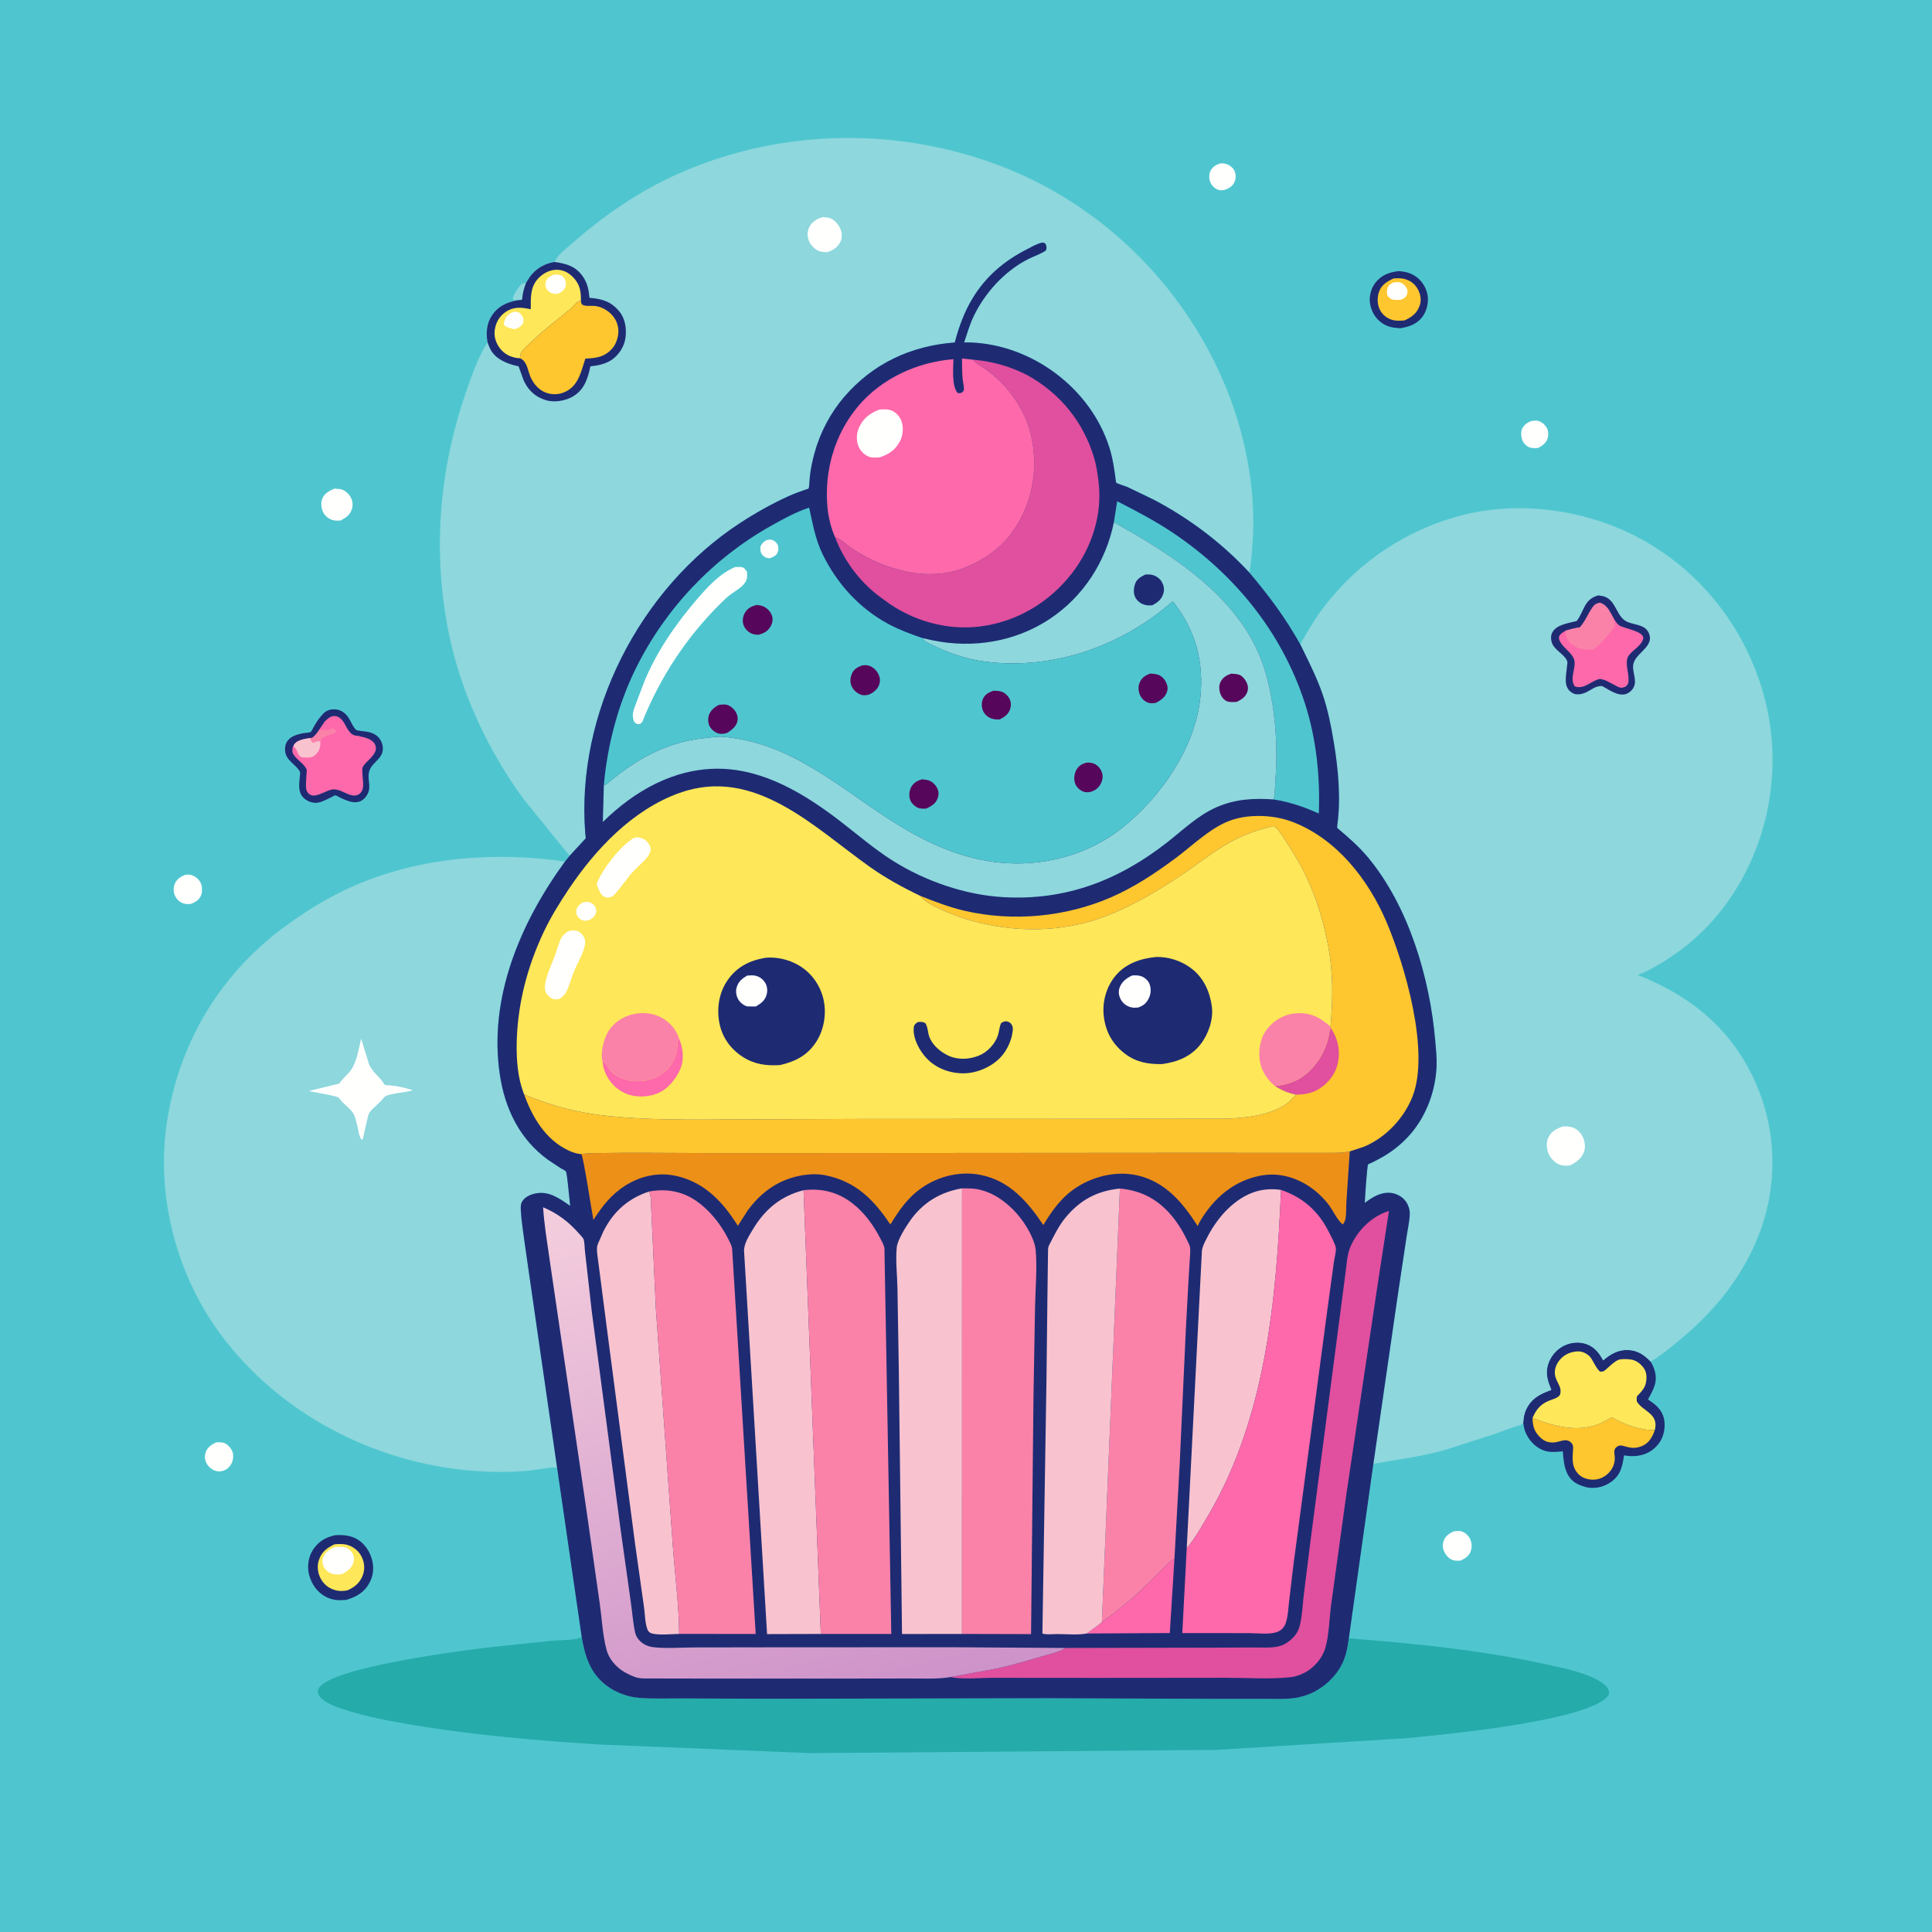 <svg version="1.1" xmlns="http://www.w3.org/2000/svg" style="display: block;" viewBox="0 0 2048 2048" width="1024" height="1024">
<defs>
	<linearGradient id="Gradient1" gradientUnits="userSpaceOnUse" x1="898.724" y1="1807.89" x2="750.315" y2="1237.88">
		<stop class="stop0" offset="0" stop-opacity="1" stop-color="rgb(206,147,201)"/>
		<stop class="stop1" offset="1" stop-opacity="1" stop-color="rgb(244,206,221)"/>
	</linearGradient>
</defs>
<path transform="translate(0,0)" fill="rgb(79,198,207)" d="M -0 -0 L 2048 0 L 2048 2048 L -0 2048 L -0 -0 z"/>
<path transform="translate(0,0)" fill="rgb(141,215,221)" d="M 549.072 318.182 L 544.5 318.068 L 543.596 316.5 C 544.004 312.743 546.739 309.066 548.896 306 C 552.001 301.588 552.465 300.624 557.663 299.745 C 555.466 305.768 553.854 311.033 553.49 317.5 C 551.855 318.178 550.836 318.262 549.072 318.182 z"/>
<path transform="translate(0,0)" fill="rgb(255,255,254)" d="M 1292.63 173.5 C 1295.39 172.929 1297.83 173.105 1300.48 174.04 C 1303.55 175.123 1307.34 178.039 1308.59 181.118 C 1310.38 185.548 1310.29 189.009 1308.38 193.358 C 1306.61 197.422 1302.51 199.876 1298.5 201.194 C 1295.86 201.754 1293.53 201.97 1290.97 201.013 C 1287.41 199.682 1284.49 196.686 1283.03 193.194 C 1281.41 189.334 1281.38 184.386 1283.38 180.66 C 1285.39 176.921 1288.77 174.895 1292.63 173.5 z"/>
<path transform="translate(0,0)" fill="rgb(255,255,254)" d="M 1622.62 446.5 C 1624.83 446.013 1627.24 445.698 1629.5 445.996 C 1633.64 446.543 1637.29 449.779 1639.47 453.181 C 1641.39 456.18 1641.58 460.931 1640.62 464.284 C 1639.1 469.579 1635.34 472.139 1630.82 474.791 C 1628.15 474.982 1625.28 475.278 1622.65 474.625 C 1618.98 473.713 1615.88 470.953 1614.21 467.605 C 1612.45 464.084 1611.79 458.159 1613.54 454.525 C 1615.52 450.38 1618.59 448.38 1622.62 446.5 z"/>
<path transform="translate(0,0)" fill="rgb(255,255,254)" d="M 229.059 1528.95 C 232.67 1528.78 236.107 1528.6 239.356 1530.45 C 242.503 1532.24 245.944 1536.41 246.749 1540 C 247.717 1544.32 247.001 1549.2 244.514 1552.9 C 242.002 1556.63 239.172 1558.5 234.847 1559.5 C 233.234 1559.83 231.761 1559.8 230.143 1559.53 C 225.981 1558.84 222.169 1556.07 219.818 1552.61 C 217.32 1548.93 216.621 1544.6 217.809 1540.32 C 219.501 1534.21 223.777 1531.77 229.059 1528.95 z"/>
<path transform="translate(0,0)" fill="rgb(255,255,254)" d="M 195.938 927.5 C 198.248 926.996 200.07 926.965 202.359 927.495 C 206.583 928.473 210.642 931.818 212.611 935.666 C 214.474 939.307 214.649 945.419 213.111 949.177 C 211.061 954.184 206.799 956.438 202.04 958.325 C 199.605 958.357 197.074 958.398 194.709 957.735 C 190.714 956.615 187.479 953.499 185.656 949.838 C 183.804 946.119 183.609 941.399 185.03 937.5 C 186.944 932.247 191.006 929.548 195.938 927.5 z"/>
<path transform="translate(0,0)" fill="rgb(255,255,254)" d="M 1540.41 1623.5 C 1542.86 1622.89 1546.42 1622.53 1548.85 1623.21 C 1552.52 1624.24 1555.81 1626.97 1557.72 1630.22 C 1560.17 1634.38 1560.64 1639.45 1559.13 1644 C 1557.28 1649.57 1553.28 1651.9 1548.23 1654.31 C 1545.75 1654.51 1542.86 1654.56 1540.45 1653.87 C 1536.34 1652.68 1533.14 1649.13 1531.23 1645.44 C 1529.24 1641.59 1528.83 1637.55 1530.32 1633.41 C 1532.12 1628.41 1535.86 1625.8 1540.41 1623.5 z"/>
<path transform="translate(0,0)" fill="rgb(255,255,254)" d="M 354.265 518.009 L 360.655 518.438 C 365.009 519.216 369.054 522.671 371.308 526.367 C 373.717 530.318 374.433 535.08 373.06 539.5 C 371.068 545.909 366.626 548.821 360.929 551.786 C 358.268 551.976 355.513 552.048 352.913 551.334 C 348.488 550.118 344.785 547.218 342.652 543.149 C 340.516 539.073 339.85 533.252 341.5 528.891 C 343.738 522.976 348.853 520.427 354.265 518.009 z"/>
<path transform="translate(0,0)" fill="rgb(30,43,115)" d="M 1482.36 287.392 C 1488.02 287.708 1493.08 288.668 1498.12 291.398 C 1505.63 295.462 1510.94 302.837 1512.95 311.112 C 1514.78 318.62 1513.01 328.066 1508.75 334.5 C 1502.86 343.393 1494.09 346.423 1484.12 347.995 L 1477 347.228 C 1469.04 346.062 1462.07 341.543 1457.5 334.941 C 1452.98 328.411 1450.8 319.45 1452.6 311.637 L 1452.88 310.5 C 1453.8 306.614 1455.37 303.126 1457.81 299.927 C 1464.16 291.612 1472.31 288.676 1482.36 287.392 z"/>
<path transform="translate(0,0)" fill="rgb(254,198,47)" d="M 1477.14 295.185 C 1480.89 294.975 1484.63 294.702 1488.31 295.595 C 1494.77 297.161 1499.79 300.704 1502.96 306.627 C 1505.88 312.056 1506.99 317.971 1504.92 323.909 C 1502.03 332.206 1496.51 336.09 1488.9 339.663 C 1484.41 339.934 1480.21 340.389 1475.82 339.081 C 1469.97 337.336 1465.09 333.452 1462.49 327.86 C 1459.82 322.122 1459.75 314.961 1461.92 309.051 C 1464.62 301.701 1470.42 298.391 1477.14 295.185 z"/>
<path transform="translate(0,0)" fill="rgb(255,255,254)" d="M 1476.74 299.5 C 1478.79 299.197 1481.06 298.768 1483.12 299.122 C 1486.04 299.626 1488.66 301.625 1490.26 304.064 C 1491.83 306.471 1492.57 308.583 1491.64 311.5 C 1490.47 315.131 1488.76 316.138 1485.5 317.636 C 1482.94 317.903 1480.05 318.083 1477.5 317.745 C 1474.55 317.354 1472.55 315.889 1470.87 313.5 C 1470.18 310.785 1469.87 308.838 1470.66 306.094 C 1471.71 302.479 1473.59 301.275 1476.74 299.5 z"/>
<path transform="translate(0,0)" fill="rgb(30,43,115)" d="M 355.953 1627.25 C 363.698 1626.96 370.992 1627.5 377.978 1631.26 C 385.771 1635.45 391.432 1643.58 393.972 1651.95 C 396.681 1660.87 396.027 1669.8 391.581 1678.04 C 386.218 1687.97 377.755 1692.76 367.333 1695.87 C 359.486 1696.77 352.276 1696.39 345.183 1692.58 C 336.062 1687.67 330.204 1679.1 327.607 1669.22 C 325.379 1660.74 326.881 1650.47 331.579 1643.13 C 337.599 1633.73 345.346 1629.45 355.953 1627.25 z"/>
<path transform="translate(0,0)" fill="rgb(254,231,88)" d="M 354.33 1637.09 C 359.035 1636.53 364.419 1636.41 368.983 1637.88 C 375.522 1639.98 380.936 1644.85 383.786 1651.12 C 386.555 1657.22 386.909 1664.24 384.345 1670.48 C 381.167 1678.21 375.762 1682.53 368.322 1685.82 C 364.456 1686.56 360.892 1686.85 357 1686.02 C 349.959 1684.54 344.11 1680.56 340.462 1674.31 C 336.976 1668.33 335.754 1660.76 337.921 1654.09 C 340.907 1644.92 346.142 1641.2 354.33 1637.09 z"/>
<path transform="translate(0,0)" fill="rgb(255,255,254)" d="M 353.969 1640.16 C 357.687 1639.73 361.99 1639.35 365.666 1640.13 C 369.061 1640.85 372.336 1644.13 373.934 1647.1 C 375.482 1649.98 375.469 1653.77 374.527 1656.84 C 372.72 1662.74 367.81 1665.72 362.75 1668.58 C 359.844 1669.04 356.4 1669.1 353.5 1668.64 C 349.192 1667.94 345.375 1664.71 343.266 1660.99 C 341.671 1658.18 341.35 1654.34 342.352 1651.27 C 344.174 1645.67 349.067 1642.72 353.969 1640.16 z"/>
<path transform="translate(0,0)" fill="rgb(30,43,115)" d="M 340.46 758.978 C 343.224 755.356 346.572 752.768 351.2 752.087 C 356.515 751.305 361.299 752.717 365.446 756.124 C 371.163 760.821 372.563 768.94 377.392 773.609 C 378.359 774.544 385.574 775.2 387.285 775.429 C 391.308 775.897 395.114 776.902 398.5 779.239 C 402.198 781.792 404.896 786.297 405.623 790.7 C 407.786 803.812 395.009 807.084 391.635 816.828 C 388.416 826.121 395.111 834.573 388.252 844.015 C 380.567 854.596 369.849 849.903 360.334 845.396 C 359.498 844.999 356.2 843.028 355.419 843.038 C 354.844 843.045 352.316 844.522 351.744 844.794 C 347.143 846.981 341.649 850.216 336.565 850.919 C 331.791 851.58 326.749 849.828 323.034 846.822 L 321.986 845.904 C 315.848 840.113 317.006 832.029 317.693 824.402 C 317.832 822.852 318.512 819.133 317.755 817.777 C 313.293 809.792 302.82 806.35 302.176 795.5 C 301.417 782.708 311.863 778.842 322.28 777.093 C 323.834 776.833 328.084 776.667 329.284 776.017 C 329.98 775.639 331.863 771.796 332.343 770.95 C 334.805 766.61 337.089 762.696 340.46 758.978 z"/>
<path transform="translate(0,0)" fill="rgb(253,105,170)" d="M 344.165 764.874 C 347.718 761.763 350.366 758.55 355.469 759.088 C 359.102 759.472 362.047 762.185 363.987 765.072 C 367.498 770.299 370.081 778.942 377.433 779.863 L 378.909 779.876 C 383.564 781.2 389.52 781.966 393.511 784.756 C 396.193 786.631 397.821 788.616 398.394 791.946 C 399.161 796.394 395.743 800.485 392.996 803.5 C 390.621 806.106 384.594 811.051 384.134 814.552 C 383.854 816.686 384.219 819.512 384.277 821.701 C 384.441 827.874 386.656 835.204 382.328 840.328 C 380.51 842.482 377.785 843.483 375 843.322 C 368.669 842.957 362.658 837.798 356 836.948 L 354.754 836.758 C 346.243 835.834 332.015 850.192 325.512 839.065 C 323.386 835.426 324.792 825.343 324.897 820.852 C 324.918 819.968 325.322 816.528 325.021 815.764 C 322.308 808.884 312.199 804.163 310.123 797.5 C 309.773 796.376 310.101 793.918 310.093 792.651 L 310.988 791.076 C 311.446 789.897 311.456 789.657 312.346 788.533 C 315.744 784.237 323.291 783.265 328.249 782.422 L 331 782.137 C 334.34 779.625 336.22 777.039 338.419 773.511 L 344.165 764.874 z"/>
<path transform="translate(0,0)" fill="rgb(250,130,169)" d="M 338.419 773.511 C 343.405 773.846 348.143 774.819 352.5 771.928 C 355.057 773.106 355.36 773.041 356.641 775.5 C 352.513 779.861 340.338 779.406 339.674 785.921 C 336.731 785.168 334.86 786.42 332 787.38 L 330.015 785.995 C 329.929 785.53 329.749 784.376 329.524 784 L 328.249 782.422 L 331 782.137 C 334.34 779.625 336.22 777.039 338.419 773.511 z"/>
<path transform="translate(0,0)" fill="rgb(248,195,207)" d="M 310.988 791.076 C 311.446 789.897 311.456 789.657 312.346 788.533 C 315.744 784.237 323.291 783.265 328.249 782.422 L 329.524 784 C 329.749 784.376 329.929 785.53 330.015 785.995 L 332 787.38 C 334.86 786.42 336.731 785.168 339.674 785.921 C 339.69 791.63 338.914 795.589 334.743 799.744 C 331.348 803.127 328.252 803.133 323.75 803.009 C 320.894 802.93 318.951 802.974 317.007 800.5 C 315.525 798.613 315.091 796.201 314 794.154 L 310.988 791.076 z"/>
<path transform="translate(0,0)" fill="rgb(30,43,115)" d="M 1614.68 1508.18 C 1614.96 1502.91 1615.76 1498.06 1618.18 1493.3 C 1623.97 1481.86 1632.94 1477.53 1644.47 1473.37 C 1641.31 1465.55 1638.44 1457.87 1640.25 1449.28 C 1642.12 1440.42 1647.88 1432.25 1655.71 1427.65 C 1662.91 1423.43 1671.67 1421.96 1679.75 1424.19 C 1688.75 1426.68 1694.28 1432.74 1698.63 1440.61 L 1699.42 1442.06 C 1707.21 1435.39 1715.31 1430.59 1726 1431.06 C 1736.23 1431.51 1743.04 1436.37 1749.84 1443.41 C 1754.08 1450.59 1756.69 1459.21 1754.33 1467.54 C 1752.75 1473.13 1749.72 1478.45 1746.91 1483.5 L 1748.26 1484.39 C 1755.4 1489.09 1761.79 1494.76 1763.8 1503.49 C 1765.72 1511.81 1764.09 1521.97 1759.21 1529.05 C 1753.79 1536.92 1745.9 1541.7 1736.5 1543.14 C 1731.17 1543.95 1726.75 1543.59 1721.5 1542.77 C 1719.98 1553.62 1718.15 1563.2 1708.71 1570.27 C 1700.89 1576.12 1691.37 1578.57 1681.74 1576.6 L 1677.5 1575.26 L 1675.98 1574.74 C 1669.42 1572.39 1664.55 1568.52 1661.46 1562.21 C 1657.83 1554.76 1657.28 1546.54 1656.63 1538.41 L 1654.69 1538.65 C 1648.52 1539.31 1641.67 1539.68 1635.87 1537.3 L 1634.53 1536.76 C 1626.44 1533.32 1619.79 1525.47 1616.73 1517.39 C 1615.6 1514.43 1615.12 1511.3 1614.68 1508.18 z"/>
<path transform="translate(0,0)" fill="rgb(254,198,47)" d="M 1624.52 1503.14 C 1647.4 1512.02 1673.07 1519.09 1696.65 1508.75 L 1708.68 1502.46 C 1721.73 1509.99 1738.87 1516.44 1754.14 1515.85 L 1753.44 1517.92 C 1750.86 1524.55 1747.31 1530.09 1740.5 1532.89 C 1733.04 1535.97 1727.82 1534.79 1720.5 1532.66 C 1717.76 1531.86 1715.44 1532.28 1713.21 1534.28 C 1709.8 1537.32 1711.76 1541.41 1711.76 1545.5 C 1711.76 1551.88 1709.35 1557.35 1704.81 1561.8 C 1700.39 1566.13 1694.48 1568.66 1688.28 1568.51 C 1682.58 1568.37 1676.7 1566.56 1672.8 1562.2 C 1665.17 1553.69 1667.2 1544.73 1667.59 1534.5 C 1667.68 1532.11 1666.75 1530.33 1664.92 1528.74 C 1659.54 1524.03 1652.81 1528.97 1646.73 1529.09 C 1640.95 1529.21 1636.9 1527.71 1632.73 1523.71 C 1626.21 1517.45 1624.79 1511.75 1624.52 1503.14 z"/>
<path transform="translate(0,0)" fill="rgb(254,231,88)" d="M 1624.52 1503.14 C 1628.41 1494.09 1632.95 1488.45 1642.34 1484.67 C 1646.63 1482.94 1650.85 1482.35 1653.75 1478.5 C 1655.82 1470.86 1651.48 1467.34 1649.11 1460.5 C 1645.77 1450.87 1651.75 1440.82 1660 1435.99 C 1664.64 1433.27 1672.38 1431.48 1677.65 1433.25 C 1680.65 1434.26 1683.68 1436.11 1685.75 1438.53 C 1687.97 1441.13 1693.56 1453.38 1696.5 1453.97 C 1697.69 1454.21 1698.9 1453.66 1700.1 1453.5 C 1704.61 1450.3 1711.53 1442.24 1716.95 1441.11 C 1720.04 1440.46 1725.55 1440.69 1728.72 1441.12 C 1734.68 1441.95 1739.78 1446.15 1743.01 1451.05 C 1745.86 1455.36 1745.73 1461.93 1744.5 1466.77 C 1743.45 1470.89 1741.24 1473.59 1738.5 1476.73 C 1737.85 1477.49 1735.46 1479.66 1735.16 1480.5 C 1734.77 1481.6 1735.07 1484.23 1735.04 1485.5 C 1741.58 1496.41 1757.85 1497.99 1754.44 1514.77 L 1754.14 1515.85 C 1738.87 1516.44 1721.73 1509.99 1708.68 1502.46 L 1696.65 1508.75 C 1673.07 1519.09 1647.4 1512.02 1624.52 1503.14 z"/>
<path transform="translate(0,0)" fill="rgb(37,171,170)" d="M 616.62 1735.22 C 620.106 1756.32 626.066 1774.71 644.165 1787.7 C 653.644 1794.5 665.939 1798.91 677.561 1799.82 C 692.674 1801 708.383 1800.3 723.561 1800.4 L 813.672 1800.78 L 1110.01 1800.18 L 1293.91 1800.88 L 1343.19 1800.89 C 1354 1800.87 1365.23 1801.44 1375.89 1799.42 L 1380.11 1798.33 L 1381.57 1797.94 C 1397.65 1793.53 1412.93 1781.25 1421.15 1766.74 C 1426.67 1756.98 1428.21 1747.74 1429.82 1736.82 C 1433.31 1736.49 1437.78 1737.39 1441.37 1737.69 L 1466.67 1739.77 C 1525.48 1744.98 1584.32 1752.02 1642 1764.92 C 1659.39 1768.81 1681.94 1773.19 1697.03 1782.99 C 1700.96 1785.54 1704.86 1788.74 1705.67 1793.62 C 1705.97 1795.49 1705.07 1797.1 1703.86 1798.5 C 1681.02 1824.81 1527.19 1839.11 1489.54 1842.66 L 1289 1854.98 L 859 1858.39 L 635.496 1849.25 C 569.907 1845.11 503.78 1839.55 438.918 1828.74 C 414.903 1824.73 390.761 1820.31 367.5 1813.01 C 358.905 1810.32 348.033 1806.84 341.181 1800.82 C 338.615 1798.56 336.78 1796.12 337.024 1792.5 C 338.671 1768.06 499.333 1748.43 523.25 1745.73 L 586 1739.17 C 592.793 1738.55 611.552 1738.94 616.62 1735.22 z"/>
<path transform="translate(0,0)" fill="rgb(141,215,221)" d="M 590.511 1555.66 C 580.144 1555.34 567.672 1558.55 557.034 1559.34 C 531.323 1561.25 504.988 1560.29 479.45 1556.75 C 383.712 1543.5 293.859 1493.96 235.404 1416.56 C 188.137 1353.98 165.566 1270.58 176.486 1192.77 C 188.223 1109.15 230.973 1035.47 298.708 984.588 C 323 966.339 348.523 950.601 376.442 938.5 C 445.801 908.437 524.587 902.598 598.918 913.243 C 551.592 978.075 517.343 1058.4 529.993 1140.13 C 535.514 1175.8 550.994 1207.59 580.694 1229.29 L 594.356 1238.3 C 595.407 1238.96 599.152 1240.76 599.762 1241.59 C 600.838 1243.07 601.577 1252.31 601.951 1254.62 L 604.42 1278.3 C 593.298 1270.6 582.067 1262.22 567.775 1265.1 C 562.413 1266.17 556.376 1268.81 553.5 1273.69 C 551.873 1276.45 551.923 1279.55 552.077 1282.64 C 552.658 1294.34 554.687 1306.21 556.188 1317.83 L 566.98 1392.87 L 590.511 1555.66 z"/>
<path transform="translate(0,0)" fill="rgb(255,255,254)" d="M 382.83 1101.01 L 390.88 1127 C 393.697 1135.94 402.511 1140.99 407.291 1149.23 C 408.173 1150.75 411.792 1150.38 413.633 1150.53 C 421.915 1151.24 429.757 1153.27 437.666 1155.73 C 431.054 1158.16 410.407 1159.05 407.131 1163.25 C 402.482 1169.2 396.945 1173.08 392.177 1178.6 C 390.653 1180.36 390.124 1183.5 389.509 1185.76 L 384.5 1207.77 L 383.671 1208.07 C 381.13 1207.09 380.001 1198.75 379.295 1195.9 C 378.044 1190.85 376.923 1183.83 373.986 1179.5 C 369.998 1173.62 363.274 1169.93 359.114 1163.59 C 357.992 1161.88 331.266 1157.52 327.325 1156.5 L 359.557 1148.67 C 363.406 1143.07 368.837 1138.96 372.527 1133.59 C 378.205 1125.32 380.518 1110.74 382.83 1101.01 z"/>
<path transform="translate(0,0)" fill="rgb(141,215,221)" d="M 587.954 277.674 C 590.932 270.001 601.056 262.775 607.124 257.455 C 641.306 227.487 678.563 201.97 720.303 183.57 C 828.866 135.713 954.342 134.07 1064.64 177.496 C 1168.34 218.323 1251.98 300.855 1296.28 402.811 C 1319.17 455.506 1331.81 516.852 1327.83 574.304 C 1327.07 585.148 1326.43 596.186 1324.29 606.857 C 1295.3 575.554 1260.79 549.579 1223.03 529.693 L 1195.03 516.207 C 1192.55 515.116 1184.75 513.059 1183.05 511.458 C 1182.81 511.229 1182.97 510.798 1182.93 510.467 C 1181.36 498.092 1179.76 486.429 1176 474.498 C 1156.2 411.713 1094.13 365.438 1028.73 363.028 L 1022.05 362.952 C 1025.1 353.606 1027.91 344.069 1032.15 335.178 C 1043.84 310.636 1064.81 287.552 1089.16 275.033 C 1095.64 271.697 1102.61 269.558 1108.71 265.5 C 1109.79 262.201 1109.51 261.961 1108.39 258.625 C 1106.51 257.348 1106.66 256.818 1104.28 257.311 C 1099.09 258.382 1093.65 261.676 1088.96 264.059 C 1064.77 276.357 1045.17 292.751 1031.01 316.15 C 1022.08 330.91 1016.48 346.409 1012.08 363.032 C 965.477 366.621 925.134 385.301 894.559 421.129 C 880.37 437.755 869.447 458.452 863.625 479.504 C 861.232 488.155 859.282 497.007 858.401 505.943 C 858.238 507.601 857.831 517.085 857.13 517.911 C 856.897 518.185 853.507 519.146 853.08 519.293 C 847.19 521.323 841.436 523.45 835.761 526.024 C 818.096 534.035 800.791 543.797 784.533 554.398 C 677.98 623.879 610.2 756.391 620.426 883.74 L 620.989 888.543 L 603.803 907.182 L 554.99 846.991 C 517.973 796.651 489.109 735.059 476.266 673.764 C 458.287 587.96 464.977 500.202 493.372 417.442 C 499.575 399.363 506.407 379.084 516.843 363.022 C 514.948 352.612 515.757 342.625 521.926 333.712 C 528.611 324.053 537.843 320.237 549.072 318.182 C 550.836 318.262 551.855 318.178 553.49 317.5 C 553.854 311.033 555.466 305.768 557.663 299.745 L 561.964 293 C 568.294 284.515 577.603 279.222 587.954 277.674 z"/>
<path transform="translate(0,0)" fill="rgb(255,255,254)" d="M 872.585 230.087 C 875.05 230.347 877.83 230.497 880.158 231.377 C 884.945 233.185 888.893 238.102 890.892 242.649 C 892.558 246.439 892.844 252.111 891.101 255.915 C 888.246 262.147 883.269 265.161 877.065 267.321 C 873.538 267.213 870.201 267.204 866.982 265.59 C 862.563 263.375 858.539 258.828 857.026 254.104 C 855.533 249.438 855.812 244.244 858.312 239.935 C 861.617 234.24 866.44 231.75 872.585 230.087 z"/>
<path transform="translate(0,0)" fill="rgb(30,43,115)" d="M 587.954 277.674 C 600.199 279.506 609.778 281.992 617.504 292.607 C 622.726 299.783 624.052 307.13 624.898 315.714 C 637.924 316.73 647.562 319.429 656.254 329.824 C 662.708 337.543 664.32 347.985 663.084 357.725 C 661.914 366.939 656.632 375.413 649.194 380.902 C 642.618 385.754 633.839 387.542 625.845 388.327 C 623.233 400.882 619.638 412.585 608.024 419.859 C 600.006 424.88 587.845 426.941 578.684 424.243 L 576 423.252 L 574.516 422.674 C 565.199 418.876 558.494 411.426 554.717 402.213 L 549.701 388.283 L 548.382 388.008 C 537.959 385.75 526.311 381.15 520.61 371.598 C 519.02 368.933 517.934 365.914 516.843 363.022 C 514.948 352.612 515.757 342.625 521.926 333.712 C 528.611 324.053 537.843 320.237 549.072 318.182 C 550.836 318.262 551.855 318.178 553.49 317.5 C 553.854 311.033 555.466 305.768 557.663 299.745 L 561.964 293 C 568.294 284.515 577.603 279.222 587.954 277.674 z"/>
<path transform="translate(0,0)" fill="rgb(254,231,88)" d="M 551.163 379.711 L 548.707 379.592 C 541.307 378.624 534.731 375.385 530.115 369.47 C 525.88 364.044 523.486 357.107 524.406 350.186 C 525.464 342.226 529.174 335.346 535.873 330.755 C 544.536 324.819 552.906 325.725 562.629 327.82 C 562.733 316.406 561.779 305.184 569.849 295.921 C 574.839 290.193 582.24 286.02 589.928 285.958 C 596.875 285.902 602.735 288.961 607.5 293.883 C 614.886 301.513 615.946 309.08 615.798 319.163 C 614.901 319.282 613.893 319.072 613.107 319.52 C 610.356 321.089 607.06 325.377 604.5 327.544 C 591.586 338.475 578.314 348.193 565.944 359.867 C 561.733 363.841 556.24 368.368 552.864 373 C 551.525 374.836 551.441 377.528 551.163 379.711 z"/>
<path transform="translate(0,0)" fill="rgb(255,255,254)" d="M 544.41 330.5 C 545.584 330.5 547.325 330.384 548.5 330.722 C 551.273 331.518 553.345 334.052 554.387 336.681 C 555.353 339.118 555.222 341.213 553.896 343.5 C 552.086 346.619 548.79 348.01 545.5 348.891 C 541.696 348.337 537.555 347.243 534.5 344.858 C 533.837 342.491 534.586 340.589 535.517 338.398 C 537.381 334.015 540.164 332.289 544.41 330.5 z"/>
<path transform="translate(0,0)" fill="rgb(255,255,254)" d="M 586.077 291.5 C 588.476 291.119 590.76 290.794 593.164 291.37 C 595.509 291.932 597.463 293.513 598.581 295.654 C 599.996 298.362 600.398 301.655 599.19 304.506 C 597.65 308.145 594.963 309.824 591.5 311.333 C 589.435 311.725 587.515 311.642 585.5 311.004 C 582.574 310.076 580.452 308.191 579.041 305.5 C 577.962 303.443 577.884 300.633 578.628 298.483 C 579.905 294.79 582.722 293.073 586.077 291.5 z"/>
<path transform="translate(0,0)" fill="rgb(254,198,47)" d="M 551.163 379.711 C 551.441 377.528 551.525 374.836 552.864 373 C 556.24 368.368 561.733 363.841 565.944 359.867 C 578.314 348.193 591.586 338.475 604.5 327.544 C 607.06 325.377 610.356 321.089 613.107 319.52 C 613.893 319.072 614.901 319.282 615.798 319.163 C 616.222 320.771 616.076 322.381 617.694 323.198 C 621.206 324.97 626.587 323.911 630.5 324.321 C 640.352 325.354 650.019 332.553 653.707 341.75 C 656.681 349.164 655.827 356.745 652.57 363.908 C 649.669 370.287 643.148 375.755 636.5 377.877 C 631.364 379.516 625.824 379.879 620.477 380.183 C 616.195 393.107 613.605 407.735 600.484 414.709 C 593.758 418.284 586.094 418.885 578.909 416.319 C 571.21 413.569 565.495 406.84 562.339 399.5 C 559.285 392.398 558.852 382.947 551.163 379.711 z"/>
<path transform="translate(0,0)" fill="rgb(141,215,221)" d="M 1378.32 682.991 C 1386.68 667.996 1395.39 653.465 1406.04 639.95 C 1441.58 594.888 1489.77 562.974 1544.89 547.45 C 1609.47 529.264 1684.35 540.243 1742.5 572.999 C 1805.76 608.631 1850.98 668.2 1870 738 C 1888.06 804.265 1878.55 876.692 1844.15 936.1 C 1824.94 969.287 1799.35 996.613 1766.99 1017.18 C 1757.3 1023.34 1746.89 1029.52 1736.09 1033.51 C 1792.8 1055.84 1835.87 1091.15 1861 1147.75 C 1883.88 1199.29 1884.67 1258.34 1863.79 1310.64 C 1847.03 1352.61 1820.04 1386.69 1785.89 1415.89 C 1774.09 1425.99 1763.08 1435.17 1749.84 1443.41 C 1743.04 1436.37 1736.23 1431.51 1726 1431.06 C 1715.31 1430.59 1707.21 1435.39 1699.42 1442.06 L 1698.63 1440.61 C 1694.28 1432.74 1688.75 1426.68 1679.75 1424.19 C 1671.67 1421.96 1662.91 1423.43 1655.71 1427.65 C 1647.88 1432.25 1642.12 1440.42 1640.25 1449.28 C 1638.44 1457.87 1641.31 1465.55 1644.47 1473.37 C 1632.94 1477.53 1623.97 1481.86 1618.18 1493.3 C 1615.76 1498.06 1614.96 1502.91 1614.68 1508.18 C 1613.66 1509.4 1613.49 1510.04 1611.93 1510.48 C 1602.39 1513.16 1593.18 1517.01 1583.83 1520.27 L 1531.78 1536.99 C 1506.77 1544.1 1481.32 1547.1 1455.82 1551.74 L 1481.91 1371.57 L 1490.98 1311.28 C 1492.15 1303.18 1494.3 1294.35 1494.43 1286.22 C 1494.49 1282.15 1492.73 1276.99 1490.34 1273.7 C 1486.68 1268.67 1480.64 1265.25 1474.47 1264.55 C 1463.77 1263.34 1454.89 1269.03 1446.76 1275.11 C 1446.8 1270.82 1449.12 1235.81 1450.24 1234.36 C 1450.65 1233.82 1453.22 1232.92 1454 1232.53 C 1458.61 1230.25 1463.2 1227.91 1467.6 1225.26 C 1478.28 1218.84 1488.06 1210.6 1496.09 1201.06 C 1512.42 1181.64 1521.67 1155.98 1522.82 1130.74 C 1523.22 1121.75 1522.22 1112.76 1521.47 1103.81 C 1515.85 1037.04 1493.29 960.505 1449.8 908.5 C 1440.1 896.908 1429 887.355 1417.5 877.674 C 1417.46 876.614 1417.48 875.623 1417.62 874.57 C 1421.5 845.852 1418.56 814.794 1413.8 786.334 C 1410.95 769.35 1407.63 752.319 1402.01 736 C 1395.74 717.802 1386.78 700.25 1378.32 682.991 z"/>
<path transform="translate(0,0)" fill="rgb(255,255,254)" d="M 1656.49 1194.15 C 1660.09 1193.9 1663.53 1193.96 1667 1195.1 C 1671.49 1196.57 1675.46 1200.53 1677.55 1204.66 C 1680.09 1209.69 1680.98 1215.74 1679.04 1221.16 C 1676.53 1228.18 1670.51 1232.52 1663.97 1235.46 C 1660.45 1235.83 1656.67 1235.89 1653.3 1234.6 C 1648.13 1232.61 1643.54 1227.77 1641.43 1222.69 C 1639.36 1217.7 1638.85 1211.2 1641.14 1206.21 C 1644.38 1199.13 1649.53 1196.64 1656.49 1194.15 z"/>
<path transform="translate(0,0)" fill="rgb(30,43,115)" d="M 1694.32 631.126 L 1699.5 631.995 C 1712.14 635.436 1712.78 649.979 1721.5 657.061 C 1728.96 663.12 1742.61 660.497 1747.52 670.41 C 1754.49 684.501 1735.56 691.276 1731.85 702.411 C 1729.05 710.824 1735.66 719.715 1732.01 728 C 1730.45 731.55 1726.99 734.63 1723.27 735.759 C 1715.09 738.238 1705.39 731.032 1698.54 727.33 L 1698.15 727.331 C 1691.64 726.55 1686.02 732.02 1680.15 734.432 C 1676.5 735.933 1671.16 736.86 1667.5 734.963 C 1656.3 729.148 1660.3 716.348 1661.06 706.42 C 1661.14 705.376 1661.74 702.259 1661.45 701.345 C 1659.02 693.713 1647.62 689.362 1644.99 681.16 C 1643.88 677.72 1643.76 673.436 1645.6 670.228 C 1650.46 661.757 1662.86 660.68 1671.42 658.24 C 1675.08 653.567 1677.15 647.633 1680.01 642.434 C 1683.44 636.189 1687.49 633.045 1694.32 631.126 z"/>
<path transform="translate(0,0)" fill="rgb(253,105,170)" d="M 1659.53 668.576 C 1664.65 667.023 1669.52 665.826 1674.82 665.004 C 1680.72 658.231 1683.31 650.828 1688.28 643.679 C 1690.36 640.696 1692.39 639.612 1696 639.014 C 1703.92 641.233 1706.95 649.321 1710.76 656.05 L 1711.52 657.154 C 1712.89 659.097 1714.41 661.553 1716.39 662.92 C 1721.17 666.212 1743.78 669.163 1741.8 677.219 C 1739.71 685.782 1727.06 690.535 1724.98 698.198 C 1722.87 705.994 1727.74 716.597 1725.98 723.92 C 1725.57 725.625 1724.18 726.839 1723 728.021 C 1719.38 729.338 1717.86 729.386 1714.35 727.689 C 1709.56 725.379 1699.24 718.4 1694.3 720.033 C 1685.63 722.895 1678.63 730.96 1669.4 727.598 C 1663.14 719.089 1671.39 707.997 1668.59 699.02 C 1666.52 692.392 1657.55 686.904 1654.2 680.837 C 1652.75 678.564 1652.5 677.581 1652.63 674.889 C 1654.02 671.682 1656.71 670.382 1659.53 668.576 z"/>
<path transform="translate(0,0)" fill="rgb(250,130,169)" d="M 1659.53 668.576 C 1664.65 667.023 1669.52 665.826 1674.82 665.004 C 1680.72 658.231 1683.31 650.828 1688.28 643.679 C 1690.36 640.696 1692.39 639.612 1696 639.014 C 1703.92 641.233 1706.95 649.321 1710.76 656.05 C 1711.25 658.886 1711.92 661.657 1711.5 664.538 C 1704.69 673.262 1698.03 681.836 1689.07 688.463 C 1678.24 689.422 1672.47 687.91 1663.68 681.152 L 1663.07 680.229 L 1662.22 678.829 C 1660.05 675.284 1659.82 672.695 1659.53 668.576 z"/>
<path transform="translate(0,0)" fill="rgb(30,43,115)" d="M 603.803 907.182 L 620.989 888.543 L 620.426 883.74 C 610.2 756.391 677.98 623.879 784.533 554.398 C 800.791 543.797 818.096 534.035 835.761 526.024 C 841.436 523.45 847.19 521.323 853.08 519.293 C 853.507 519.146 856.897 518.185 857.13 517.911 C 857.831 517.085 858.238 507.601 858.401 505.943 C 859.282 497.007 861.232 488.155 863.625 479.504 C 869.447 458.452 880.37 437.755 894.559 421.129 C 925.134 385.301 965.477 366.621 1012.08 363.032 C 1016.48 346.409 1022.08 330.91 1031.01 316.15 C 1045.17 292.751 1064.77 276.357 1088.96 264.059 C 1093.65 261.676 1099.09 258.382 1104.28 257.311 C 1106.66 256.818 1106.51 257.348 1108.39 258.625 C 1109.51 261.961 1109.79 262.201 1108.71 265.5 C 1102.61 269.558 1095.64 271.697 1089.16 275.033 C 1064.81 287.552 1043.84 310.636 1032.15 335.178 C 1027.91 344.069 1025.1 353.606 1022.05 362.952 L 1028.73 363.028 C 1094.13 365.438 1156.2 411.713 1176 474.498 C 1179.76 486.429 1181.36 498.092 1182.93 510.467 C 1182.97 510.798 1182.81 511.229 1183.05 511.458 C 1184.75 513.059 1192.55 515.116 1195.03 516.207 L 1223.03 529.693 C 1260.79 549.579 1295.3 575.554 1324.29 606.857 C 1345.05 631.291 1362.63 654.988 1378.32 682.991 C 1386.78 700.25 1395.74 717.802 1402.01 736 C 1407.63 752.319 1410.95 769.35 1413.8 786.334 C 1418.56 814.794 1421.5 845.852 1417.62 874.57 C 1417.48 875.623 1417.46 876.614 1417.5 877.674 C 1429 887.355 1440.1 896.908 1449.8 908.5 C 1493.29 960.505 1515.85 1037.04 1521.47 1103.81 C 1522.22 1112.76 1523.22 1121.75 1522.82 1130.74 C 1521.67 1155.98 1512.42 1181.64 1496.09 1201.06 C 1488.06 1210.6 1478.28 1218.84 1467.6 1225.26 C 1463.2 1227.91 1458.61 1230.25 1454 1232.53 C 1453.22 1232.92 1450.65 1233.82 1450.24 1234.36 C 1449.12 1235.81 1446.8 1270.82 1446.76 1275.11 C 1454.89 1269.03 1463.77 1263.34 1474.47 1264.55 C 1480.64 1265.25 1486.68 1268.67 1490.34 1273.7 C 1492.73 1276.99 1494.49 1282.15 1494.43 1286.22 C 1494.3 1294.35 1492.15 1303.18 1490.98 1311.28 L 1481.91 1371.57 L 1455.82 1551.74 L 1429.82 1736.82 C 1428.21 1747.74 1426.67 1756.98 1421.15 1766.74 C 1412.93 1781.25 1397.65 1793.53 1381.57 1797.94 L 1380.11 1798.33 L 1375.89 1799.42 C 1365.23 1801.44 1354 1800.87 1343.19 1800.89 L 1293.91 1800.88 L 1110.01 1800.18 L 813.672 1800.78 L 723.561 1800.4 C 708.383 1800.3 692.674 1801 677.561 1799.82 C 665.939 1798.91 653.644 1794.5 644.165 1787.7 C 626.066 1774.71 620.106 1756.32 616.62 1735.22 L 590.511 1555.66 L 566.98 1392.87 L 556.188 1317.83 C 554.687 1306.21 552.658 1294.34 552.077 1282.64 C 551.923 1279.55 551.873 1276.45 553.5 1273.69 C 556.376 1268.81 562.413 1266.17 567.775 1265.1 C 582.067 1262.22 593.298 1270.6 604.42 1278.3 L 601.951 1254.62 C 601.577 1252.31 600.838 1243.07 599.762 1241.59 C 599.152 1240.76 595.407 1238.96 594.356 1238.3 L 580.694 1229.29 C 550.994 1207.59 535.514 1175.8 529.993 1140.13 C 517.343 1058.4 551.592 978.075 598.918 913.243 L 603.803 907.182 z"/>
<path transform="translate(0,0)" fill="rgb(253,105,170)" d="M 1244.97 1652.08 L 1240.04 1731.1 L 1152.11 1731.57 C 1157.27 1727.25 1163.09 1724 1168.04 1719.38 C 1181.93 1709.52 1196.13 1698.27 1208.5 1686.62 L 1229.87 1665.81 C 1234.59 1661.03 1239.08 1655.39 1244.97 1652.08 z"/>
<path transform="translate(0,0)" fill="rgb(79,198,207)" d="M 1180.76 553.688 L 1184.25 531.365 C 1204.27 541.578 1224.18 551.977 1242.89 564.5 C 1308.41 608.361 1358.5 669.642 1383.12 745.156 C 1395.38 782.757 1399.48 823.016 1397.99 862.376 C 1382.04 855.185 1367.48 850.279 1350.19 847.457 C 1351.55 840.836 1351.52 833.397 1352.02 826.624 C 1354.76 789.335 1351.85 749.303 1341.57 713.219 C 1319.81 636.812 1246.03 589.977 1180.76 553.688 z"/>
<path transform="translate(0,0)" fill="rgb(248,195,207)" d="M 719.964 1732.01 C 711.491 1732.06 699.386 1733.65 691.349 1731.6 C 689.027 1731.01 687.451 1729.92 686.5 1727.7 C 683.744 1721.25 683.755 1711.18 682.754 1704.21 L 673.256 1636.84 L 644.999 1421 L 634.197 1337.52 C 633.654 1332.61 631.76 1323.76 633.568 1319.1 L 639.739 1305.08 C 650.239 1284.33 665.939 1270.28 688.082 1263.07 C 690.385 1268.21 690.039 1274.16 690.26 1279.73 L 691.378 1303.71 L 695.303 1388.13 L 713.087 1636.89 C 715.273 1668.43 719.695 1700.39 719.964 1732.01 z"/>
<path transform="translate(0,0)" fill="rgb(248,195,207)" d="M 1257.98 1641.31 L 1274.08 1325.86 C 1274.54 1321.49 1277.06 1316.89 1279 1313 C 1286.1 1298.74 1296.51 1284.54 1309.23 1274.8 C 1324.18 1263.34 1339.23 1258.77 1357.93 1261.35 C 1353.02 1377.59 1341.66 1501.69 1281.9 1604.38 C 1274.63 1616.88 1267.15 1630.12 1257.98 1641.31 z"/>
<path transform="translate(0,0)" fill="rgb(224,80,158)" d="M 1129.15 1746.9 L 1287.02 1746.57 L 1329.73 1746.4 C 1337.43 1746.36 1346.17 1746.98 1353.72 1745.58 C 1360.63 1744.3 1366.33 1740.53 1371.13 1735.5 C 1374.97 1731.48 1377.15 1726.81 1378.3 1721.39 C 1380.45 1711.27 1380.93 1700.26 1382.15 1689.93 L 1389.53 1630.8 L 1421 1389.88 L 1426.45 1348.03 C 1427.56 1339.65 1428.01 1330.16 1431.24 1322.31 C 1438.45 1304.75 1454.08 1289.09 1472.35 1283.7 L 1460.31 1362 L 1427.28 1583.44 L 1411.08 1700.92 C 1409.07 1715.61 1409.03 1732.52 1404.97 1746.68 C 1402.32 1755.94 1396.13 1763.88 1388.5 1769.67 C 1383 1773.84 1374.88 1777.16 1368 1777.9 C 1345.78 1780.27 1321.64 1778.49 1299.17 1778.5 L 1164.28 1778.63 L 1054.4 1778.54 C 1040.26 1778.48 1024.08 1780.23 1010.23 1778.32 L 1007.41 1777.75 L 1056.33 1768.76 C 1073.03 1765.14 1089.68 1760.2 1106.06 1755.33 C 1113.07 1753.25 1123.37 1751.22 1129.15 1746.9 z"/>
<path transform="translate(0,0)" fill="rgb(224,80,158)" d="M 1031.24 381.232 C 1051.5 383.001 1070.17 388.11 1088.33 397.326 C 1123.6 416.623 1148.58 447.266 1159.95 485.814 C 1162.3 493.806 1163.39 502.075 1164.45 510.316 C 1168.91 544.966 1157.36 580.7 1136.08 607.99 C 1112.09 638.752 1077.8 659.15 1039 664.058 C 1003.44 668.557 966.863 657.97 938.237 636.701 L 936.928 635.668 C 913.437 619.553 895.222 595.823 885.128 569.248 C 891.515 571.662 897.445 577.524 903.155 581.382 C 921.087 593.498 940.859 601.649 962 606.192 C 974.598 608.898 989.232 609.29 1001.96 607.372 C 1027.89 603.465 1057.28 586.192 1072.44 564.792 L 1078.29 556.215 C 1095.88 527.504 1100.48 492.47 1092.62 459.908 C 1085.52 430.507 1064.23 402.837 1038.39 387.176 C 1035.78 385.597 1033.92 384.113 1031.85 381.897 L 1031.24 381.232 z"/>
<path transform="translate(0,0)" fill="rgb(248,195,207)" d="M 870.1 1732.05 L 813.133 1732.21 L 788.758 1326.5 C 788.258 1318.71 794.131 1309.78 798.045 1303.25 C 810.788 1281.98 827.511 1267.88 851.799 1261.68 L 870.1 1732.05 z"/>
<path transform="translate(0,0)" fill="url(#Gradient1)" d="M 1007.41 1777.75 L 1007.28 1777.82 C 993.412 1780.1 978.238 1779.18 964.165 1779.25 L 889.792 1779.36 L 754.195 1779.37 L 683.118 1779.24 C 679.482 1779.12 676.06 1778.87 672.628 1777.55 C 666.226 1775.07 660.008 1771.93 654.876 1767.31 C 649.071 1762.08 644.828 1755.97 642.82 1748.34 C 638.875 1733.34 638.038 1716.2 635.884 1700.76 L 621.578 1600.2 L 593.414 1408.76 L 582.15 1332.04 C 579.682 1314.64 576.807 1297.3 575.708 1279.76 C 590.679 1286.05 602.865 1295.16 613.559 1307.41 C 614.763 1308.79 618.04 1312.02 618.613 1313.66 C 619.756 1316.93 619.675 1323.27 620.155 1326.92 L 627.326 1390.41 L 657.725 1620.4 L 668.868 1699.61 C 670.328 1709.59 670.983 1720.19 673.12 1730 C 673.886 1733.52 675.369 1736.43 677.892 1739.01 C 682.146 1743.38 687.127 1745.49 693.096 1746.16 C 706.537 1747.65 721.324 1746.42 734.895 1746.35 L 813.75 1746.23 L 1007.86 1746.13 L 1129.15 1746.9 C 1123.37 1751.22 1113.07 1753.25 1106.06 1755.33 C 1089.68 1760.2 1073.03 1765.14 1056.33 1768.76 L 1007.41 1777.75 z"/>
<path transform="translate(0,0)" fill="rgb(248,195,207)" d="M 1019.75 1732.04 L 956.181 1732.12 L 952.786 1452.13 L 951.341 1365.45 C 951.061 1351.66 949.264 1336.27 950.552 1322.62 C 951.345 1314.23 959.969 1300.83 964.794 1293.94 C 978.214 1274.77 996.956 1263.51 1019.81 1259.7 L 1019.75 1732.04 z"/>
<path transform="translate(0,0)" fill="rgb(250,130,169)" d="M 1187.14 1259.92 C 1209.6 1261.95 1227.13 1271.15 1241.72 1288.39 C 1249.23 1297.26 1255.16 1307.47 1259.99 1318 L 1260.62 1319.31 C 1262.23 1322.99 1261.65 1327.15 1261.45 1331.06 L 1259.9 1356.5 L 1257.06 1409 L 1250.56 1551 L 1244.97 1652.08 C 1239.08 1655.39 1234.59 1661.03 1229.87 1665.81 L 1208.5 1686.62 C 1196.13 1698.27 1181.93 1709.52 1168.04 1719.38 L 1187.14 1259.92 z"/>
<path transform="translate(0,0)" fill="rgb(248,195,207)" d="M 1152.11 1731.57 C 1142.5 1733.43 1130.18 1732.11 1120.29 1732.15 C 1115.84 1732.17 1109.11 1733.07 1104.99 1731.62 L 1109.29 1464.11 L 1110.33 1373.29 L 1110.98 1324.49 C 1111.08 1322.61 1111.48 1321.15 1112.34 1319.49 C 1117.45 1309.53 1122.22 1299.6 1129.35 1290.87 C 1144.72 1272.08 1162.96 1262.31 1187.14 1259.92 L 1168.04 1719.38 C 1163.09 1724 1157.27 1727.25 1152.11 1731.57 z"/>
<path transform="translate(0,0)" fill="rgb(237,144,24)" d="M 616.237 1223.47 C 619.715 1221.01 743.911 1222.43 761.629 1222.41 L 1260.28 1222.03 L 1373.59 1222.09 L 1407.44 1222.07 C 1415.31 1222.04 1423.09 1222.35 1430.8 1220.54 L 1427.26 1273.64 C 1426.82 1279.65 1427.35 1286.2 1426.25 1292.06 C 1425.83 1294.32 1424.8 1296.12 1423.5 1297.97 C 1418.05 1294.22 1413.36 1283.81 1409.26 1278.18 C 1392.91 1255.78 1364.83 1240.88 1336.75 1246.12 C 1311.01 1250.91 1290.85 1266.37 1276.37 1287.86 C 1273.8 1291.67 1271.42 1295.48 1269.59 1299.71 C 1254.19 1275.4 1235.82 1253.17 1206.5 1246.14 C 1184.82 1240.95 1160.5 1246.34 1141.87 1258.22 C 1125.78 1268.47 1115.59 1282.53 1105.97 1298.63 C 1089.38 1273.81 1070.2 1251.49 1039.29 1245.41 C 1017.8 1241.19 994.973 1246.74 977.109 1259.17 C 962.123 1269.6 953.242 1282.76 943.813 1298.03 C 926.207 1271.67 907.302 1252.49 875.312 1245.91 C 867.576 1244.32 858.778 1244.47 851 1245.75 C 826.381 1249.81 807.403 1262.94 792.74 1282.93 L 782.14 1299.41 C 766.67 1274.54 747.536 1253.86 718 1246.8 C 698.698 1242.19 679.6 1246.26 662.933 1256.73 C 648.164 1266 638.263 1278.68 629.056 1293.2 C 627.253 1284.19 618.448 1225.83 616.237 1223.47 z"/>
<path transform="translate(0,0)" fill="rgb(250,130,169)" d="M 1019.81 1259.7 C 1026.88 1259.75 1033.49 1259.55 1040.3 1261.61 L 1041.99 1262.09 C 1062.38 1268.07 1080.56 1286.15 1090.5 1304.52 C 1093.82 1310.64 1097.23 1318.1 1097.85 1325.09 C 1099.54 1344.1 1097.64 1365.06 1097.21 1384.15 L 1095.54 1479.92 L 1092.96 1732.22 L 1019.75 1732.04 L 1019.81 1259.7 z"/>
<path transform="translate(0,0)" fill="rgb(253,105,170)" d="M 1357.93 1261.35 C 1381.09 1269.3 1397.66 1283.81 1408.59 1305.87 C 1410.78 1310.29 1415.38 1318.23 1416.04 1323.03 C 1416.54 1326.72 1414.5 1333.94 1413.95 1338 L 1407.22 1387.22 L 1370.85 1660.68 L 1366.42 1698.26 C 1365.59 1705.74 1365.27 1714.27 1362.62 1721.32 C 1361.22 1725.07 1358.27 1728.08 1354.6 1729.65 C 1346.52 1733.11 1332.52 1731.16 1323.54 1731.17 L 1253.29 1731.13 L 1257.98 1641.31 C 1267.15 1630.12 1274.63 1616.88 1281.9 1604.38 C 1341.66 1501.69 1353.02 1377.59 1357.93 1261.35 z"/>
<path transform="translate(0,0)" fill="rgb(250,130,169)" d="M 851.799 1261.68 C 871.18 1259.38 888.445 1263.68 903.942 1275.84 C 916.496 1285.7 925.978 1298.82 933.221 1312.93 C 934.862 1316.12 937.171 1319.89 937.548 1323.5 L 944.802 1732.05 L 870.1 1732.05 L 851.799 1261.68 z"/>
<path transform="translate(0,0)" fill="rgb(250,130,169)" d="M 688.082 1263.07 C 706.132 1259.76 722.837 1262.6 738.111 1273.06 C 751.563 1282.28 763.345 1296.86 770.85 1311.27 C 772.711 1314.85 775.349 1319.3 776.063 1323.28 L 801.063 1732.06 L 719.964 1732.01 C 719.695 1700.39 715.273 1668.43 713.087 1636.89 L 695.303 1388.13 L 691.378 1303.71 L 690.26 1279.73 C 690.039 1274.16 690.385 1268.21 688.082 1263.07 z"/>
<path transform="translate(0,0)" fill="rgb(253,105,170)" d="M 885.128 569.248 C 880.893 559.794 878.107 548.199 877.153 537.914 C 873.566 499.242 884.757 459.846 910.059 430.156 C 935.109 400.762 972.687 383.75 1010.68 380.751 C 1010.48 390.531 1008.72 408.642 1015.01 416.5 C 1017.49 417.003 1017.67 416.934 1020 415.935 C 1020.56 415.123 1021.41 414.446 1021.69 413.5 C 1022.34 411.364 1020.67 404.35 1020.42 401.521 C 1019.8 394.395 1019.82 387.184 1019.77 380.034 L 1031.24 381.232 L 1031.85 381.897 C 1033.92 384.113 1035.78 385.597 1038.39 387.176 C 1064.23 402.837 1085.52 430.507 1092.62 459.908 C 1100.48 492.47 1095.88 527.504 1078.29 556.215 L 1072.44 564.792 C 1057.28 586.192 1027.89 603.465 1001.96 607.372 C 989.232 609.29 974.598 608.898 962 606.192 C 940.859 601.649 921.087 593.498 903.155 581.382 C 897.445 577.524 891.515 571.662 885.128 569.248 z"/>
<path transform="translate(0,0)" fill="rgb(255,255,254)" d="M 932.589 434.064 C 936.96 433.901 941.844 433.541 945.876 435.513 C 950.469 437.759 954.123 441.993 955.747 446.836 C 957.935 453.361 957.18 461.695 954.004 467.769 C 949.186 476.985 942.105 481.62 932.492 484.84 C 928.972 485.026 925.101 485.419 921.694 484.309 C 916.466 482.606 912.003 478.013 909.948 472.962 C 907.428 466.767 907.897 458.927 910.731 452.9 C 915.318 443.148 922.631 437.544 932.589 434.064 z"/>
<path transform="translate(0,0)" fill="rgb(141,215,221)" d="M 1180.76 553.688 C 1246.03 589.977 1319.81 636.812 1341.57 713.219 C 1351.85 749.303 1354.76 789.335 1352.02 826.624 C 1351.52 833.397 1351.55 840.836 1350.19 847.457 C 1329.11 845.912 1309.74 847.02 1290.08 855.467 C 1270.04 864.073 1253.99 879.849 1236.99 893.135 C 1185.38 933.457 1129.34 954.838 1063.5 951.019 C 1023.06 948.674 980.981 934.097 946.768 912.635 C 926.827 900.126 908.81 884.419 890.16 870.111 C 853.182 841.742 809.955 815.301 761.86 814.883 C 714.263 814.469 672.25 838.656 639.034 871.339 L 640.107 832.279 C 642.195 831.797 642.229 831.776 643.745 830.502 C 674.284 804.843 706.494 786.448 746.864 782.442 C 753.658 781.768 760.532 780.5 767.363 781.124 C 837.5 787.534 885.467 831.396 941.865 867.978 C 977.346 890.991 1014.7 909.264 1057.21 914.111 C 1103.76 919.419 1152.69 906.944 1189.59 877.5 C 1230.73 844.681 1266.61 792.89 1272.35 739.738 C 1276.44 701.774 1267.1 667.375 1243.21 637.425 L 1232.57 646.292 C 1179.72 688.057 1112.51 709.725 1045.36 701.508 C 1025.67 699.099 1007.35 692.999 989.559 684.383 C 986.275 682.793 980.803 680.825 978.685 677.767 L 977.806 676.384 L 988.511 678.758 C 1031.29 687.612 1076.01 680.474 1112.69 656.173 C 1148.46 632.473 1172.24 595.366 1180.76 553.688 z"/>
<path transform="translate(0,0)" fill="rgb(86,6,91)" d="M 1305.07 714.089 C 1307.67 714.297 1310.48 714.373 1313 715.074 C 1316.14 715.948 1318.74 718.826 1320.39 721.5 C 1322.52 724.959 1323.56 728.782 1322.41 732.782 C 1320.71 738.654 1316.22 741.428 1311.07 744.015 C 1307.7 744.171 1303.68 744.647 1300.49 743.3 C 1297.65 742.101 1295.32 739.375 1294.12 736.583 C 1292.38 732.495 1291.71 727.249 1293.69 723.124 C 1296.11 718.073 1300.02 715.889 1305.07 714.089 z"/>
<path transform="translate(0,0)" fill="rgb(30,43,115)" d="M 1214.16 609.013 C 1216.47 608.927 1218.84 608.839 1221.12 609.345 C 1225.15 610.243 1229.42 613.056 1231.47 616.678 C 1233.55 620.325 1234.48 624.268 1233.4 628.373 C 1231.57 635.282 1227.72 638.212 1221.65 641.547 C 1219.09 641.847 1216.81 641.873 1214.27 641.331 C 1209.9 640.401 1205.82 637.503 1203.65 633.565 C 1201.16 629.067 1201.64 623.176 1203.4 618.513 C 1205.26 613.571 1209.68 611.207 1214.16 609.013 z"/>
<path transform="translate(0,0)" fill="rgb(254,198,47)" d="M 975.727 949.748 C 991.108 955.844 1006.75 961.84 1022.91 965.56 C 1073.78 977.269 1129.68 972.058 1177.53 951.281 C 1202.44 940.462 1224.94 925.504 1246.65 909.314 C 1263.56 896.705 1280.74 879.786 1300.14 871.378 C 1311.08 866.634 1322.32 865.007 1334.18 864.963 C 1346.45 864.918 1359.12 866.996 1370.6 871.434 C 1416.93 889.349 1450.36 932.16 1469.43 976.617 C 1489.02 1022.27 1516.28 1114.96 1497.14 1162.86 C 1488.01 1185.71 1468.83 1205.92 1446.06 1215.5 L 1430.8 1220.54 C 1423.09 1222.35 1415.31 1222.04 1407.44 1222.07 L 1373.59 1222.09 L 1260.28 1222.03 L 761.629 1222.41 C 743.911 1222.43 619.715 1221.01 616.237 1223.47 C 611.532 1223.14 606.716 1221.48 602.455 1219.47 C 578.233 1208.02 564.064 1184.02 555.478 1159.76 C 560.865 1162.88 567.919 1164.97 573.794 1167.11 C 596.789 1175.5 621.205 1180.66 645.549 1183.1 C 690.041 1187.55 734.89 1186.94 779.547 1186.63 L 908.719 1186.12 L 1170.19 1185.98 L 1297.39 1185.85 C 1318.3 1185.44 1344.56 1182.83 1362.33 1171.1 C 1366.72 1168.2 1370.33 1164.23 1373.97 1160.47 C 1365.54 1158.63 1358.78 1155.98 1351.55 1151.26 C 1362.77 1149.77 1371.95 1147.45 1381.35 1140.78 C 1395.14 1131.01 1405.97 1113.31 1408.69 1096.67 C 1409.01 1094.68 1409.29 1092.9 1409.99 1091 L 1410.61 1089.38 L 1410.4 1088.32 C 1412.97 1059.8 1413.36 1031.24 1407.98 1003 C 1400.25 962.442 1387.53 928.182 1364.31 893.771 C 1360.65 888.35 1355.81 879.302 1350.42 875.638 C 1334.48 879.229 1319.59 884.272 1305.19 892.079 C 1288.35 901.212 1273 913.432 1257.26 924.287 C 1240.84 935.605 1224.04 946.044 1206.43 955.385 C 1190.94 963.594 1174.47 971.12 1157.65 976.147 C 1113.8 989.249 1065.99 987.347 1022.45 973.815 C 1012.53 970.734 980.269 958.373 975.727 949.748 z"/>
<path transform="translate(0,0)" fill="rgb(224,80,158)" d="M 1410.61 1089.38 C 1418.26 1101.11 1421.04 1113.42 1418.1 1127.13 C 1415.72 1138.27 1408.41 1147.73 1398.96 1153.87 C 1391.22 1158.91 1383.02 1160.18 1373.97 1160.47 C 1365.54 1158.63 1358.78 1155.98 1351.55 1151.26 C 1362.77 1149.77 1371.95 1147.45 1381.35 1140.78 C 1395.14 1131.01 1405.97 1113.31 1408.69 1096.67 C 1409.01 1094.68 1409.29 1092.9 1409.99 1091 L 1410.61 1089.38 z"/>
<path transform="translate(0,0)" fill="rgb(79,198,207)" d="M 640.107 832.279 C 643.782 790.026 655.2 746.585 674.02 708.5 C 705.289 645.224 755.338 592.288 816.786 557.708 C 830.158 550.183 843.092 543.008 857.694 538.089 C 861.627 555.3 864.131 571.37 872.001 587.5 C 887.271 618.797 910.989 644.969 941.802 661.5 C 953.418 667.732 965.375 672.119 977.806 676.384 L 978.685 677.767 C 980.803 680.825 986.275 682.793 989.559 684.383 C 1007.35 692.999 1025.67 699.099 1045.36 701.508 C 1112.51 709.725 1179.72 688.057 1232.57 646.292 L 1243.21 637.425 C 1267.1 667.375 1276.44 701.774 1272.35 739.738 C 1266.61 792.89 1230.73 844.681 1189.59 877.5 C 1152.69 906.944 1103.76 919.419 1057.21 914.111 C 1014.7 909.264 977.346 890.991 941.865 867.978 C 885.467 831.396 837.5 787.534 767.363 781.124 C 760.532 780.5 753.658 781.768 746.864 782.442 C 706.494 786.448 674.284 804.843 643.745 830.502 C 642.229 831.776 642.195 831.797 640.107 832.279 z"/>
<path transform="translate(0,0)" fill="rgb(255,255,254)" d="M 812.715 572.5 C 813.774 572.292 815.38 571.862 816.5 571.972 C 819.538 572.27 822.245 574.03 823.855 576.622 C 825.19 578.769 825.449 581.897 824.77 584.312 C 823.642 588.321 821.004 589.717 817.5 591.222 C 816.751 591.498 816.297 591.721 815.438 591.738 C 812.843 591.791 810.276 590.486 808.5 588.65 C 805.931 585.995 806.009 582.976 806.076 579.5 C 807.772 575.848 809.199 574.443 812.715 572.5 z"/>
<path transform="translate(0,0)" fill="rgb(86,6,91)" d="M 1053.12 732.176 C 1055.74 732.309 1058.57 732.342 1061.11 733.034 C 1064.89 734.068 1068.06 736.997 1069.93 740.384 C 1071.88 743.905 1071.98 747.854 1070.8 751.639 C 1069.06 757.196 1064.69 760.117 1059.75 762.608 C 1056.78 762.817 1053.55 762.605 1050.75 761.565 C 1046.85 760.122 1043.58 757.179 1041.96 753.325 C 1040.41 749.658 1040.28 744.424 1041.97 740.789 C 1044.31 735.755 1048.19 734.066 1053.12 732.176 z"/>
<path transform="translate(0,0)" fill="rgb(86,6,91)" d="M 1151.45 808.5 C 1153.86 808.24 1156.74 808.433 1159.04 809.231 C 1162.97 810.6 1166.27 814.189 1167.81 818 C 1169.5 822.163 1168.95 826.406 1167.06 830.404 C 1164.91 834.982 1161.2 837.768 1156.5 839.308 C 1153.82 839.989 1150.79 840.14 1148.19 839.065 C 1144.2 837.411 1140.83 834.157 1139.5 829.998 C 1138.05 825.462 1138.79 819.782 1141.23 815.732 C 1143.71 811.639 1146.94 809.696 1151.45 808.5 z"/>
<path transform="translate(0,0)" fill="rgb(86,6,91)" d="M 977.308 826.074 C 979.517 826.31 981.868 826.511 984.003 827.144 C 988.088 828.356 991.327 831.521 993.316 835.198 C 995.283 838.835 995.339 842.638 993.864 846.5 C 991.716 852.128 987.043 854.642 981.928 857.128 C 979.031 857.217 975.84 857.47 973.116 856.314 C 969.596 854.819 966.162 851.471 964.815 847.872 C 963.32 843.877 963.736 838.672 965.63 834.874 C 968.101 829.918 972.215 827.637 977.308 826.074 z"/>
<path transform="translate(0,0)" fill="rgb(86,6,91)" d="M 1219.15 714.005 C 1221.54 714.176 1224.05 714.295 1226.38 714.874 C 1230.46 715.885 1233.78 718.959 1235.73 722.612 C 1237.63 726.173 1238.32 729.625 1237.02 733.5 C 1235.15 739.08 1230.26 742.537 1225.22 745.102 C 1222.78 745.523 1219.93 745.685 1217.5 745.014 C 1213.54 743.92 1210.16 740.504 1208.46 736.823 C 1206.69 732.954 1206.31 727.753 1208 723.798 C 1210.36 718.269 1213.75 716.164 1219.15 714.005 z"/>
<path transform="translate(0,0)" fill="rgb(86,6,91)" d="M 761.308 747.5 C 763.467 746.901 765.755 746.701 768 746.788 C 771.955 746.941 775.425 749.125 777.986 752.02 C 780.686 755.072 782.463 759.354 781.875 763.5 C 780.977 769.835 775.976 773.521 771.044 776.793 C 768.086 777.862 765.278 778.296 762.138 777.656 C 758.281 776.871 754.494 773.699 752.521 770.37 C 750.547 767.04 750.208 761.859 751.407 758.211 C 752.991 753.394 757.066 749.903 761.308 747.5 z"/>
<path transform="translate(0,0)" fill="rgb(86,6,91)" d="M 802.152 641.268 C 804.591 641.552 807.111 641.823 809.359 642.871 C 813.619 644.856 817.188 648.645 818.5 653.223 C 819.555 656.906 818.689 661.054 816.721 664.304 C 813.742 669.224 809.878 671.275 804.5 672.801 C 802.053 673.021 799.359 672.63 797.07 671.715 C 792.868 670.036 789.471 666.462 788.065 662.164 C 786.785 658.25 787.384 653.808 789.303 650.196 C 792.228 644.691 796.38 642.802 802.152 641.268 z"/>
<path transform="translate(0,0)" fill="rgb(86,6,91)" d="M 913.346 705.5 C 915.674 705.126 918.114 704.828 920.422 705.458 C 925.25 706.776 929.024 710.261 931.189 714.712 C 933.142 718.73 933.29 722.372 931.676 726.511 C 929.762 731.421 925.254 734.533 920.594 736.5 C 917.843 736.94 915.18 737.428 912.498 736.411 C 908.23 734.792 904.44 731.404 902.643 727.175 C 900.846 722.947 901.29 717.997 903.151 713.873 C 905.209 709.314 908.914 707.311 913.346 705.5 z"/>
<path transform="translate(0,0)" fill="rgb(255,255,254)" d="M 779.243 601.093 L 785.5 601.019 C 788.863 601.494 789.978 603.537 791.819 606 C 792.036 609.012 792.372 612.234 791.142 615.076 C 788.203 621.866 780.512 625.694 774.805 629.898 C 770.822 632.832 767.322 636.193 763.82 639.677 C 727.281 676.027 700.06 717.504 680.791 765.301 L 678.444 767.454 C 675.037 767.874 675.263 767.636 672.5 765.514 C 670.052 760.343 670.542 756.122 672.297 750.775 L 682.577 723.566 C 695.576 691.335 716.678 660.875 739.334 634.643 C 750.615 621.582 763.114 607.95 779.243 601.093 z"/>
<path transform="translate(0,0)" fill="rgb(254,231,88)" d="M 555.478 1159.76 L 555.022 1158.66 C 548.945 1142.63 547.453 1124.11 547.689 1107.13 C 548.263 1065.73 558.679 1025.37 576.308 988.022 C 583.703 972.355 592.866 957.563 602.459 943.161 C 630.974 900.353 670.763 858.166 720.387 840.505 C 799.996 812.174 862.717 876.797 921.928 918.835 C 938.899 930.884 956.99 940.767 975.727 949.748 C 980.269 958.373 1012.53 970.734 1022.45 973.815 C 1065.99 987.347 1113.8 989.249 1157.65 976.147 C 1174.47 971.12 1190.94 963.594 1206.43 955.385 C 1224.04 946.044 1240.84 935.605 1257.26 924.287 C 1273 913.432 1288.35 901.212 1305.19 892.079 C 1319.59 884.272 1334.48 879.229 1350.42 875.638 C 1355.81 879.302 1360.65 888.35 1364.31 893.771 C 1387.53 928.182 1400.25 962.442 1407.98 1003 C 1413.36 1031.24 1412.97 1059.8 1410.4 1088.32 L 1410.61 1089.38 L 1409.99 1091 C 1409.29 1092.9 1409.01 1094.68 1408.69 1096.67 C 1405.97 1113.31 1395.14 1131.01 1381.35 1140.78 C 1371.95 1147.45 1362.77 1149.77 1351.55 1151.26 C 1358.78 1155.98 1365.54 1158.63 1373.97 1160.47 C 1370.33 1164.23 1366.72 1168.2 1362.33 1171.1 C 1344.56 1182.83 1318.3 1185.44 1297.39 1185.85 L 1170.19 1185.98 L 908.719 1186.12 L 779.547 1186.63 C 734.89 1186.94 690.041 1187.55 645.549 1183.1 C 621.205 1180.66 596.789 1175.5 573.794 1167.11 C 567.919 1164.97 560.865 1162.88 555.478 1159.76 z"/>
<path transform="translate(0,0)" fill="rgb(255,255,254)" d="M 618.054 956.5 C 620.156 956.022 622.349 956.154 624.5 956.126 C 626.35 956.963 628.328 957.816 629.672 959.393 C 631.557 961.606 632.575 964.586 631.841 967.484 C 630.854 971.377 627.875 973.64 624.5 975.353 C 622.972 975.706 621.06 976.119 619.5 975.99 C 616.404 975.734 613.652 973.603 612.053 971 C 610.393 968.296 610.861 966.023 611.301 963.095 C 613.234 959.878 614.766 958.32 618.054 956.5 z"/>
<path transform="translate(0,0)" fill="rgb(253,105,170)" d="M 719.813 1100.8 C 724.032 1110.69 725.538 1123.04 721.162 1133.21 C 716.562 1143.9 707.661 1154.89 696.572 1159.22 C 686.253 1163.24 672.798 1163.57 662.632 1158.9 C 652.084 1154.06 644.67 1145.67 640.695 1134.81 C 639.54 1131.66 639.034 1128.49 638.67 1125.17 C 642.686 1126.5 644.499 1131.8 647.347 1135.02 C 650.311 1138.38 653.974 1140.73 658.062 1142.5 C 669.383 1147.4 682.585 1147.49 693.938 1142.64 C 706.427 1137.31 715.657 1126.41 717.628 1112.77 C 718.123 1109.35 717.6 1105.3 719.103 1102.15 L 719.813 1100.8 z"/>
<path transform="translate(0,0)" fill="rgb(255,255,254)" d="M 671.38 888.5 C 672.328 888.103 672.366 888.034 673.555 887.845 C 677.834 887.164 682.011 888.671 685.174 891.515 C 688.097 894.144 689.559 897.089 689.873 901 C 689.002 903.751 688.053 906.228 686.247 908.52 C 681.591 914.428 675.251 919.238 670.238 924.909 C 663.002 933.095 657.336 942.269 649.589 950.053 C 646.563 951.101 644.766 952.177 641.5 951.016 C 636.404 949.204 634.201 941.869 632.476 937.277 C 637.951 921.857 657.194 897.362 671.38 888.5 z"/>
<path transform="translate(0,0)" fill="rgb(255,255,254)" d="M 604.31 986.5 C 605.71 986.289 607.155 986.215 608.569 986.264 C 611.957 986.383 614.422 987.68 616.688 990.175 C 619.382 993.142 620.681 996.326 620.182 1000.38 C 618.979 1010.13 611.8 1021.38 608.106 1030.63 C 605.376 1037.46 603.461 1045.57 600.008 1051.97 C 598.539 1054.69 596.181 1056.62 593.79 1058.5 C 591.632 1059.39 588.765 1059.61 586.5 1058.94 C 583.086 1057.93 579.31 1054.29 578.183 1050.9 C 575.143 1041.73 584.658 1022.8 587.907 1013.88 C 589.935 1008.31 591.418 1002.43 593.759 996.996 C 596.052 991.67 598.896 988.61 604.31 986.5 z"/>
<path transform="translate(0,0)" fill="rgb(30,43,115)" d="M 972.752 1083.5 C 976.504 1083.08 977.279 1082.87 980.839 1084.5 C 983.532 1088.5 983.413 1093.9 984.935 1098.5 C 987.953 1107.62 996.966 1115.21 1005.49 1119.1 C 1015.59 1123.7 1027.31 1123.13 1037.5 1119.06 C 1046.51 1115.47 1054.81 1106.82 1057.83 1097.5 C 1059.24 1093.15 1059.29 1088.74 1061.21 1084.5 C 1063.49 1083.14 1065.24 1082.17 1068 1082.89 C 1070.12 1083.45 1071.15 1084.32 1072.38 1086.1 C 1074.91 1089.74 1073 1095.72 1072.22 1099.76 C 1069.72 1108.01 1066.04 1115.3 1059.95 1121.5 C 1050.17 1131.45 1034.93 1137.83 1021 1137.77 C 1006.6 1137.71 992.356 1132.44 982.337 1121.91 C 974.709 1113.9 967.586 1100.8 968.604 1089.5 C 968.903 1086.18 970.232 1085.42 972.752 1083.5 z"/>
<path transform="translate(0,0)" fill="rgb(250,130,169)" d="M 1351.55 1151.26 C 1342.65 1144.05 1336.28 1133.89 1335.19 1122.29 C 1334.05 1110.09 1336.54 1098.35 1344.77 1088.92 C 1352.17 1080.42 1362.71 1074.86 1374 1074.12 C 1389.19 1073.12 1399.34 1078.53 1410.4 1088.32 L 1410.61 1089.38 L 1409.99 1091 C 1409.29 1092.9 1409.01 1094.68 1408.69 1096.67 C 1405.97 1113.31 1395.14 1131.01 1381.35 1140.78 C 1371.95 1147.45 1362.77 1149.77 1351.55 1151.26 z"/>
<path transform="translate(0,0)" fill="rgb(250,130,169)" d="M 638.67 1125.17 C 636.366 1116.95 639.686 1103.28 643.389 1095.95 C 648.273 1086.28 657.013 1079.47 667.241 1076.18 C 678.632 1072.51 691.095 1073.15 701.686 1078.97 C 709.915 1083.5 717.132 1091.76 719.813 1100.8 L 719.103 1102.15 C 717.6 1105.3 718.123 1109.35 717.628 1112.77 C 715.657 1126.41 706.427 1137.31 693.938 1142.64 C 682.585 1147.49 669.383 1147.4 658.062 1142.5 C 653.974 1140.73 650.311 1138.38 647.347 1135.02 C 644.499 1131.8 642.686 1126.5 638.67 1125.17 z"/>
<path transform="translate(0,0)" fill="rgb(30,43,115)" d="M 811.419 1015.27 C 823.501 1014.18 836.143 1017.11 846.602 1023.22 C 859.881 1030.98 869.213 1043.87 872.79 1058.77 C 876.336 1073.55 873.789 1090.67 865.758 1103.57 C 856.47 1118.49 843.411 1125.2 826.885 1129.02 C 812.332 1129.84 800.196 1128.48 787.603 1120.5 C 774.8 1112.39 765.749 1100.03 762.714 1085.11 C 759.514 1069.38 761.989 1052.52 771.233 1039.12 C 781.101 1024.82 794.605 1018.17 811.419 1015.27 z"/>
<path transform="translate(0,0)" fill="rgb(255,255,254)" d="M 792.179 1034.13 C 795.045 1033.96 798.072 1033.66 800.896 1034.31 C 805.35 1035.33 808.905 1038.14 811.248 1042.03 C 813.45 1045.69 813.754 1050.43 812.621 1054.51 C 810.89 1060.74 806.405 1063.9 801.078 1066.96 L 792.5 1066.84 C 789.11 1066.27 785.458 1063.54 783.489 1060.78 C 780.881 1057.11 779.59 1052.1 780.62 1047.69 C 782.223 1040.83 786.279 1037.53 792.179 1034.13 z"/>
<path transform="translate(0,0)" fill="rgb(30,43,115)" d="M 1225.98 1014.39 C 1238.57 1014.28 1251.13 1018.17 1261.42 1025.47 C 1275.55 1035.5 1282.56 1050.8 1284.67 1067.56 C 1286.34 1080.94 1280.76 1096.68 1272.61 1107.01 C 1262.19 1120.23 1248.06 1125.73 1231.8 1127.98 C 1217.66 1128.2 1205.1 1126.2 1193.46 1117.68 C 1179.79 1107.66 1172.08 1094.25 1170.08 1077.44 C 1168.27 1062.21 1172.6 1046.32 1182.37 1034.47 C 1193.32 1021.19 1209.38 1015.95 1225.98 1014.39 z"/>
<path transform="translate(0,0)" fill="rgb(255,255,254)" d="M 1200.13 1034.03 C 1203.5 1033.86 1206.82 1033.74 1210.04 1034.95 C 1213.6 1036.29 1217.12 1039.41 1218.5 1043 C 1220.48 1048.16 1220.06 1053.73 1217.58 1058.64 C 1215.07 1063.63 1211.69 1066.21 1206.5 1068.01 C 1204.47 1068.16 1202.36 1068.34 1200.33 1068.04 C 1195.61 1067.33 1191.25 1064.53 1188.69 1060.5 C 1186.26 1056.65 1185.22 1052.06 1186.59 1047.64 C 1188.69 1040.83 1194 1037 1200.13 1034.03 z"/>
</svg>